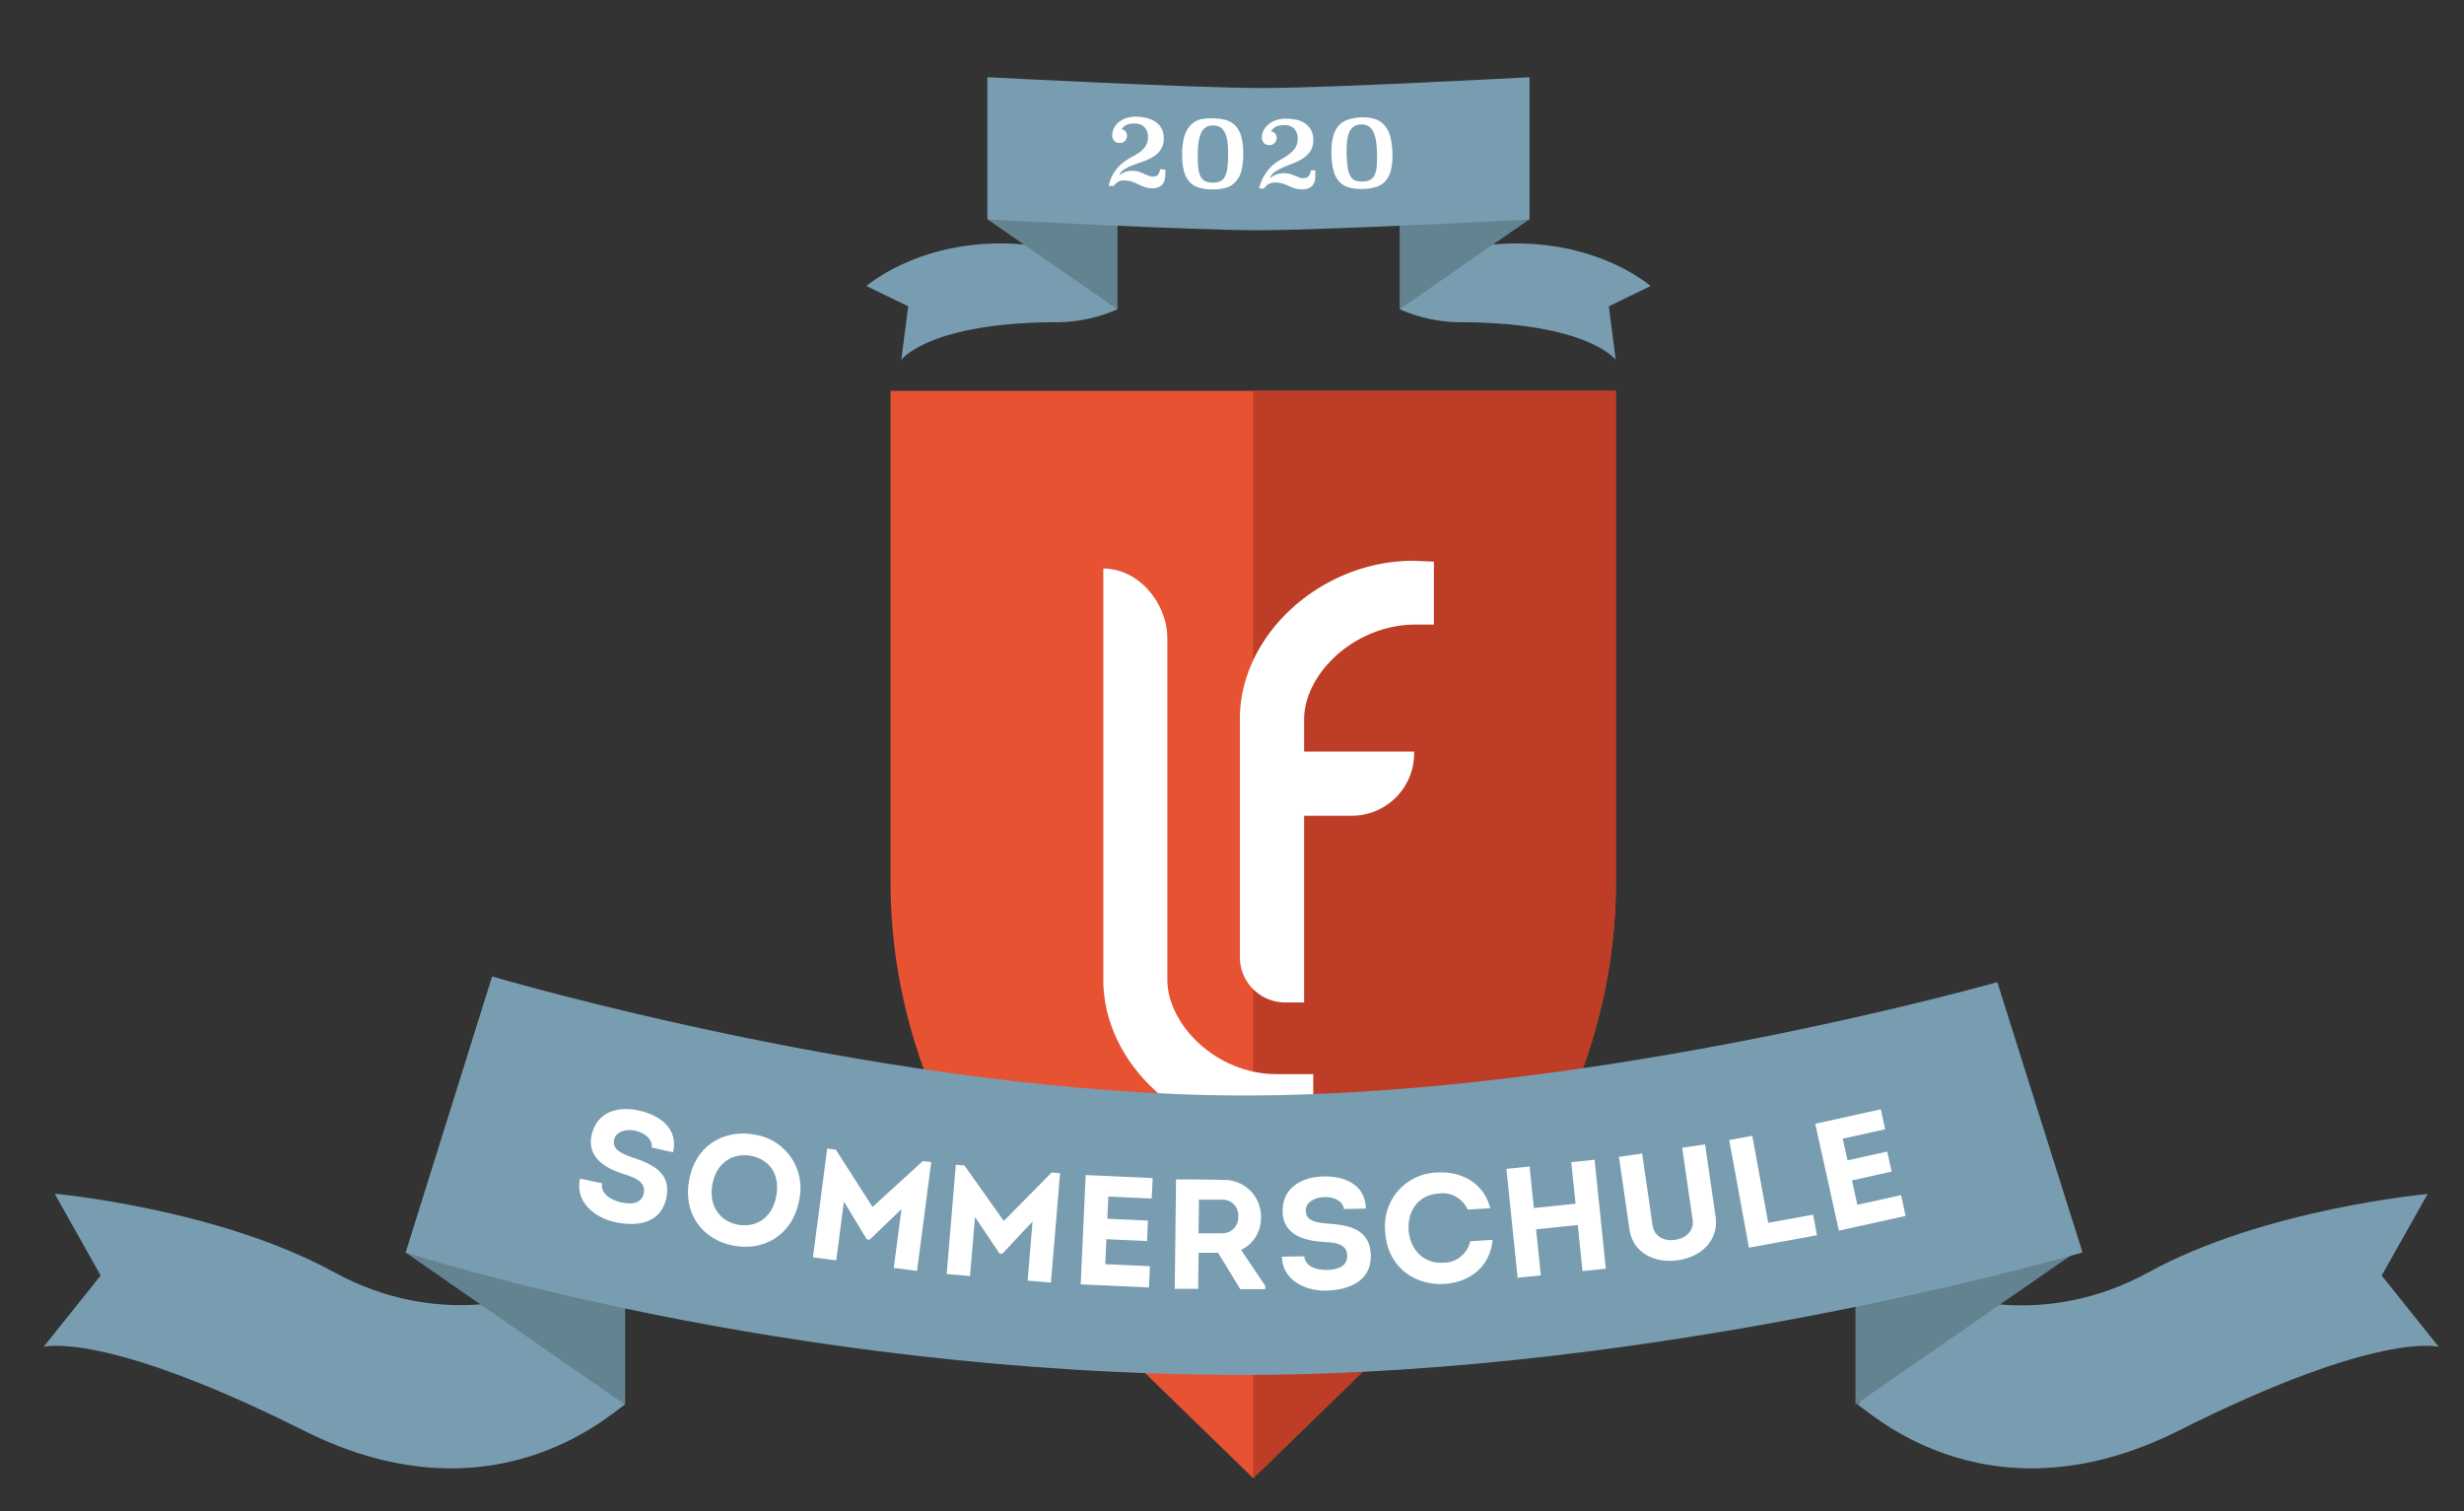 <?xml version="1.0" encoding="UTF-8"?> <svg xmlns="http://www.w3.org/2000/svg" viewBox="0 0 409.81 251.33"><rect x="0" y="0" width="409.81" height="251.33" fill="#333333" stroke="none"/> <defs> <style>.cls-1{fill:#e65232;}.cls-2{fill:#bd3d26;}.cls-3{fill:#fff;}.cls-4{fill:#799db0;}.cls-5{fill:#638391;}</style> </defs> <title>lf_map</title> <g id="Layer_1" data-name="Layer 1"> <path class="cls-1" d="M235.65,219.39l-27.22,26.45-27.22-26.45c-21.47-20.87-33.1-46.38-33.1-72.6V65H268.75v81.76C268.75,173,257.12,198.52,235.65,219.39Z"></path> <path class="cls-2" d="M235.65,219.39l-27.22,26.45V65h60.32v81.76C268.75,173,257.12,198.52,235.65,219.39Z"></path> <path class="cls-3" d="M213.8,166.72h3.1V135.67h7.92a10.38,10.38,0,0,0,10.38-10.38V125H216.9V119.6c0-7.25,7.95-15.49,18.2-15.73,1.41,0,3.39,0,3.39,0l0-10.46-3.42-.15c-15.37,0-28.86,12.3-28.86,26.32v39.56A7.55,7.55,0,0,0,213.8,166.72Z"></path> <path class="cls-3" d="M218.42,178.64h-6.06c-10.26,0-18.21-8.42-18.21-15.66V106.17c0-5.88-4.77-11.62-10.65-11.62V163c0,14,13.49,26.32,28.87,26.32h6.06Z"></path> <path class="cls-4" d="M104,233.61c-.49-.44-20.63,20.82-53.53,4.29C17.09,221.15,7.24,224,7.24,224l9.5-11.86L9.1,198.53S36.27,201,55.58,211.59c17.43,9.56,32.9,3.68,32.9,3.68Z"></path> <path class="cls-4" d="M308.89,233.61c.49-.44,20.63,20.82,53.53,4.29C395.76,221.15,405.61,224,405.61,224l-9.49-11.86,7.64-13.57s-27.17,2.45-46.49,13.06c-17.42,9.56-32.89,3.68-32.89,3.68Z"></path> <polygon class="cls-5" points="67.43 208.29 103.97 233.61 103.97 196 67.43 208.29"></polygon> <polygon class="cls-5" points="345.14 208.29 308.6 233.61 308.6 196 345.14 208.29"></polygon> <path class="cls-4" d="M81.85,162.39s66.85,19.8,125,19.8c59.13,0,125.34-18.85,125.34-18.85l14.17,44.95s-69.26,20.37-139.51,20.37c-77.42,0-139.38-20.37-139.38-20.37Z"></path> <path class="cls-4" d="M232.82,51.44a25.22,25.22,0,0,0,9.8,2.15c21.52,0,26.1,6.26,26.1,6.26l-1.14-8.91,6.94-3.37s-9.45-8.32-26-6.92c-7,.6-7.5-3.22-7.56-3.26C240.38,37,232.82,51.44,232.82,51.44Z"></path> <path class="cls-4" d="M185.84,51.44A25.3,25.3,0,0,1,176,53.59c-21.52,0-26.1,6.26-26.1,6.26l1.15-8.91-6.94-3.37s9.45-8.32,26-6.92c7,.6,7.5-3.22,7.56-3.26C178.27,37,185.84,51.44,185.84,51.44Z"></path> <polygon class="cls-5" points="254.39 36.46 232.79 51.43 232.79 29.18 254.39 36.46"></polygon> <polygon class="cls-5" points="164.25 36.48 185.86 51.45 185.86 29.21 164.25 36.48"></polygon> <path class="cls-4" d="M254.39,36.5s-33.84,1.79-45.11,1.79-45.06-1.79-45.06-1.79V12.84s34.35,1.8,45.8,1.8c11.09,0,44.37-1.8,44.37-1.8Z"></path> <path class="cls-3" d="M193.81,28.21a3.38,3.38,0,0,1,0,.47c0,.17,0,.32,0,.45a3.43,3.43,0,0,1-.13.86,1.75,1.75,0,0,1-.37.7,1.69,1.69,0,0,1-.66.47,2.41,2.41,0,0,1-1,.15,4.28,4.28,0,0,1-1.33-.22c-.34-.13-.66-.28-1-.43a8.44,8.44,0,0,0-1-.43,4,4,0,0,0-1.28-.22,2,2,0,0,0-1.07.22,2.67,2.67,0,0,0-.77.7l-.81,0a6.66,6.66,0,0,1,.92-2.28,6.76,6.76,0,0,1,1.32-1.47,9.39,9.39,0,0,1,1.47-1,12.13,12.13,0,0,0,1.39-.82,4,4,0,0,0,1-1,2.82,2.82,0,0,0,.44-1.56,2.28,2.28,0,0,0-.5-1.57,2.19,2.19,0,0,0-1.69-.68,3.65,3.65,0,0,0-.85.06,2.37,2.37,0,0,0-.62.21,1.67,1.67,0,0,0-.44.32,3.47,3.47,0,0,0-.3.37,1,1,0,0,1,.64.33,1,1,0,0,1,.26.75,1.22,1.22,0,0,1-.34.86,1.17,1.17,0,0,1-.93.32,1.09,1.09,0,0,1-.88-.39,1.35,1.35,0,0,1-.29-1,2.7,2.7,0,0,1,.26-1,3,3,0,0,1,.75-1,3.61,3.61,0,0,1,1.27-.72,5,5,0,0,1,1.85-.25,7.74,7.74,0,0,1,1.68.24,4.28,4.28,0,0,1,1.42.64,3.16,3.16,0,0,1,1,1.14,3.49,3.49,0,0,1,.33,1.71,3.12,3.12,0,0,1-.54,1.8,4.31,4.31,0,0,1-1.27,1.17,8.68,8.68,0,0,1-1.66.76c-.6.21-1.16.41-1.71.62a7.51,7.51,0,0,0-1.42.7,1.91,1.91,0,0,0-.81,1,3.07,3.07,0,0,1,1.16-.64,4.1,4.1,0,0,1,1.16-.14,3.18,3.18,0,0,1,1,.17c.28.1.54.2.78.31l.71.31a2.05,2.05,0,0,0,.75.16,1.75,1.75,0,0,0,.4,0,.69.69,0,0,0,.36-.18,1.33,1.33,0,0,0,.3-.38,2.51,2.51,0,0,0,.2-.65Z"></path> <path class="cls-3" d="M201.75,19.7A7.43,7.43,0,0,1,204,20a3.51,3.51,0,0,1,1.57,1,4.54,4.54,0,0,1,.92,1.88,10.85,10.85,0,0,1,.28,2.86,10.36,10.36,0,0,1-.34,2.79,4.26,4.26,0,0,1-1,1.78,3.46,3.46,0,0,1-1.59.94,7.92,7.92,0,0,1-2.23.25,7.76,7.76,0,0,1-2.23-.3,3.49,3.49,0,0,1-1.57-1,4.13,4.13,0,0,1-.91-1.8,10.66,10.66,0,0,1-.28-2.79,11.37,11.37,0,0,1,.34-2.86,4.54,4.54,0,0,1,1-1.86,3.43,3.43,0,0,1,1.58-1A7.2,7.2,0,0,1,201.75,19.7Zm0,1.17a2,2,0,0,0-2,1.3,5.47,5.47,0,0,0-.41,1.53,17.15,17.15,0,0,0-.13,2,17.63,17.63,0,0,0,.09,2.21,4.56,4.56,0,0,0,.37,1.44,1.74,1.74,0,0,0,.76.78,2.81,2.81,0,0,0,1.25.24,2.69,2.69,0,0,0,1.25-.22,1.59,1.59,0,0,0,.78-.76,4.11,4.11,0,0,0,.42-1.43,18.5,18.5,0,0,0,.13-2.21,15.71,15.71,0,0,0-.09-2,5.34,5.34,0,0,0-.38-1.54,2.38,2.38,0,0,0-.76-1A2.2,2.2,0,0,0,201.74,20.87Z"></path> <path class="cls-3" d="M218.76,28.31a3.58,3.58,0,0,1,0,.48c0,.17,0,.31,0,.44a3.44,3.44,0,0,1-.09.86,1.73,1.73,0,0,1-.35.72,1.59,1.59,0,0,1-.64.49,2.5,2.5,0,0,1-1,.19,4.51,4.51,0,0,1-1.34-.17,8.71,8.71,0,0,1-1-.4c-.31-.14-.63-.27-1-.39a4,4,0,0,0-1.3-.17,2,2,0,0,0-1.06.26,2.62,2.62,0,0,0-.73.72h-.82A6.7,6.7,0,0,1,210.4,29a6.83,6.83,0,0,1,1.26-1.51,8.12,8.12,0,0,1,1.44-1,12.13,12.13,0,0,0,1.35-.88,4,4,0,0,0,1-1.06,2.87,2.87,0,0,0,.38-1.58,2.25,2.25,0,0,0-.56-1.54,2.18,2.18,0,0,0-1.72-.62,4.8,4.8,0,0,0-.84.09,2.36,2.36,0,0,0-.62.24,2,2,0,0,0-.42.33,2.31,2.31,0,0,0-.28.38.93.93,0,0,1,.64.31,1,1,0,0,1,.3.74,1.24,1.24,0,0,1-.32.87,1.15,1.15,0,0,1-.91.36,1.13,1.13,0,0,1-.9-.36,1.39,1.39,0,0,1-.32-.94,2.65,2.65,0,0,1,.22-1,3,3,0,0,1,.71-1,3.76,3.76,0,0,1,1.25-.78,5,5,0,0,1,1.84-.31,7.21,7.21,0,0,1,1.68.17,4.19,4.19,0,0,1,1.45.6,3.15,3.15,0,0,1,1,1.1,3.38,3.38,0,0,1,.39,1.69,3.1,3.1,0,0,1-.47,1.82,4.17,4.17,0,0,1-1.23,1.21,7.8,7.8,0,0,1-1.63.83c-.59.23-1.15.45-1.68.68a7.38,7.38,0,0,0-1.4.76,1.82,1.82,0,0,0-.77,1.07,2.91,2.91,0,0,1,1.14-.69,3.69,3.69,0,0,1,1.15-.18,3.35,3.35,0,0,1,1,.13c.28.09.55.18.79.28l.72.29a2,2,0,0,0,.75.13,1.75,1.75,0,0,0,.4-.05.79.79,0,0,0,.36-.19,1.09,1.09,0,0,0,.28-.39,2.55,2.55,0,0,0,.18-.66Z"></path> <path class="cls-3" d="M226.36,19.52a7.64,7.64,0,0,1,2.24.25,3.5,3.5,0,0,1,1.6,1,4.48,4.48,0,0,1,1,1.85,11.64,11.64,0,0,1,.38,2.85,10.49,10.49,0,0,1-.24,2.8,4.26,4.26,0,0,1-.9,1.82,3.52,3.52,0,0,1-1.55,1,8.35,8.35,0,0,1-2.22.34,7.92,7.92,0,0,1-2.23-.23,3.43,3.43,0,0,1-1.61-.91,4.07,4.07,0,0,1-1-1.77,11,11,0,0,1-.38-2.78,11.1,11.1,0,0,1,.24-2.87,4.62,4.62,0,0,1,.89-1.89,3.46,3.46,0,0,1,1.55-1.05A7.44,7.44,0,0,1,226.36,19.52Zm0,1.18a2.09,2.09,0,0,0-1.23.37,2.28,2.28,0,0,0-.75,1,5.74,5.74,0,0,0-.35,1.54,18.25,18.25,0,0,0-.06,2,19.59,19.59,0,0,0,.17,2.21,4.26,4.26,0,0,0,.43,1.42,1.73,1.73,0,0,0,.78.76,2.94,2.94,0,0,0,1.26.19,2.89,2.89,0,0,0,1.24-.26,1.72,1.72,0,0,0,.76-.79,4.32,4.32,0,0,0,.36-1.44,18.77,18.77,0,0,0,.05-2.22,16.39,16.39,0,0,0-.16-2,5.44,5.44,0,0,0-.44-1.53,2.23,2.23,0,0,0-.8-.95A2.08,2.08,0,0,0,226.39,20.7Z"></path> <path class="cls-3" d="M100.15,196.8c-.3,1.64,1.32,2.73,3,3.13s3.49.39,3.91-1.45c.46-2-1.67-2.71-3.34-3.22-3.16-1-6.15-2.85-5.31-6.53.9-3.92,4.49-4.84,8-4,3.32.76,6.45,2.94,5.54,6.92l-3.55-.81c.13-1.49-1.22-2.44-2.75-2.79s-3.2.12-3.51,1.49c-.36,1.57,1.11,2.28,2.91,2.91,3.68,1.18,6.7,2.76,5.75,6.91s-4.88,4.65-8.39,3.92-6.82-3.4-5.94-7.27Z"></path> <path class="cls-3" d="M122.06,207.17c-4.78-.86-8.53-4.86-7.44-10.9s6.09-8.44,10.85-7.58a9,9,0,0,1,7.45,10.87C131.94,205,127.49,208.15,122.06,207.17Zm.69-3.49c2.78.5,5.65-.89,6.36-4.8s-1.48-6.16-4.27-6.66-5.67,1-6.35,4.74S119.88,203.16,122.75,203.68Z"></path> <path class="cls-3" d="M153.49,193.09l1.39.18-2.36,18.1-3.87-.5,1.28-9.78-5.28,5.08-.49-.06-3.8-6.27-1.28,9.77-3.87-.5,2.37-18.1,1.42.18,6.12,9.54Z"></path> <path class="cls-3" d="M174.91,195l1.4.12-1.52,18.19-3.88-.33.82-9.82-5,5.32-.49,0-4.08-6.08-.83,9.82-3.88-.33,1.52-18.18,1.42.11,6.56,9.24Z"></path> <path class="cls-3" d="M191.55,199.33l-7.22-.33-.16,3.69,6.75.31-.15,3.4-6.76-.31-.18,4.16,7.42.33-.16,3.54-11.35-.52.83-18.18,11.14.51Z"></path> <path class="cls-3" d="M210.44,213.86v.54l-4.16,0-3.68-6.05-3.25,0-.07,6-3.9,0,.22-18.2c2.6,0,5.17,0,7.77.09a6.09,6.09,0,0,1,6.35,6.31,5.8,5.8,0,0,1-3.31,5.32Zm-7.2-8.75a2.64,2.64,0,0,0,2.71-2.8,2.6,2.6,0,0,0-2.65-2.79l-3.89,0-.07,5.59Z"></path> <path class="cls-3" d="M216.92,208.93c.12,1.66,2,2.32,3.72,2.27,1.61,0,3.47-.47,3.43-2.37,0-2.08-2.29-2.2-4-2.29-3.3-.21-6.66-1.25-6.75-5-.09-4,3.17-5.8,6.78-5.89,3.4-.08,7,1.27,7.07,5.35l-3.64.08c-.24-1.47-1.79-2.06-3.35-2s-3.07.9-3,2.31c0,1.61,1.63,1.93,3.54,2.1,3.85.24,7.17,1,7.27,5.28s-3.58,5.7-7.16,5.87S213.3,213,213.2,209Z"></path> <path class="cls-3" d="M239.07,195c3.66-.23,7.67,1.5,8.78,5.94l-3.76.23a4.52,4.52,0,0,0-4.8-2.67c-3.22.2-5.23,2.67-5,6.12.2,3.12,2.46,5.58,5.71,5.38a4.53,4.53,0,0,0,4.52-3.57l3.73-.23c-.48,4.85-4.22,7.09-8,7.33-4.77.29-9.49-2.64-9.86-8.66A8.9,8.9,0,0,1,239.07,195Z"></path> <path class="cls-3" d="M263.2,211.39l-.79-7.66-6.93.72.79,7.66-3.86.39-1.87-18.1,3.86-.4.71,6.91,6.93-.72-.71-6.91,3.88-.4L267.08,211Z"></path> <path class="cls-3" d="M271,204.4l-1.74-12,3.86-.56,1.73,11.94c.28,1.93,2,2.68,3.76,2.42s3.18-1.46,2.9-3.38l-1.73-11.94,3.81-.55,1.74,12c.58,4-2.42,6.71-6.23,7.26S271.53,208.44,271,204.4Z"></path> <path class="cls-3" d="M294.09,203.37l7.47-1.36.63,3.42-11.31,2.07-3.28-17.9,3.84-.7Z"></path> <path class="cls-3" d="M313.54,187.81l-7.06,1.56.8,3.61,6.6-1.46.74,3.33-6.6,1.46.89,4.06,7.27-1.61.76,3.46-11.1,2.45-3.93-17.77,10.9-2.41Z"></path> </g> </svg> 